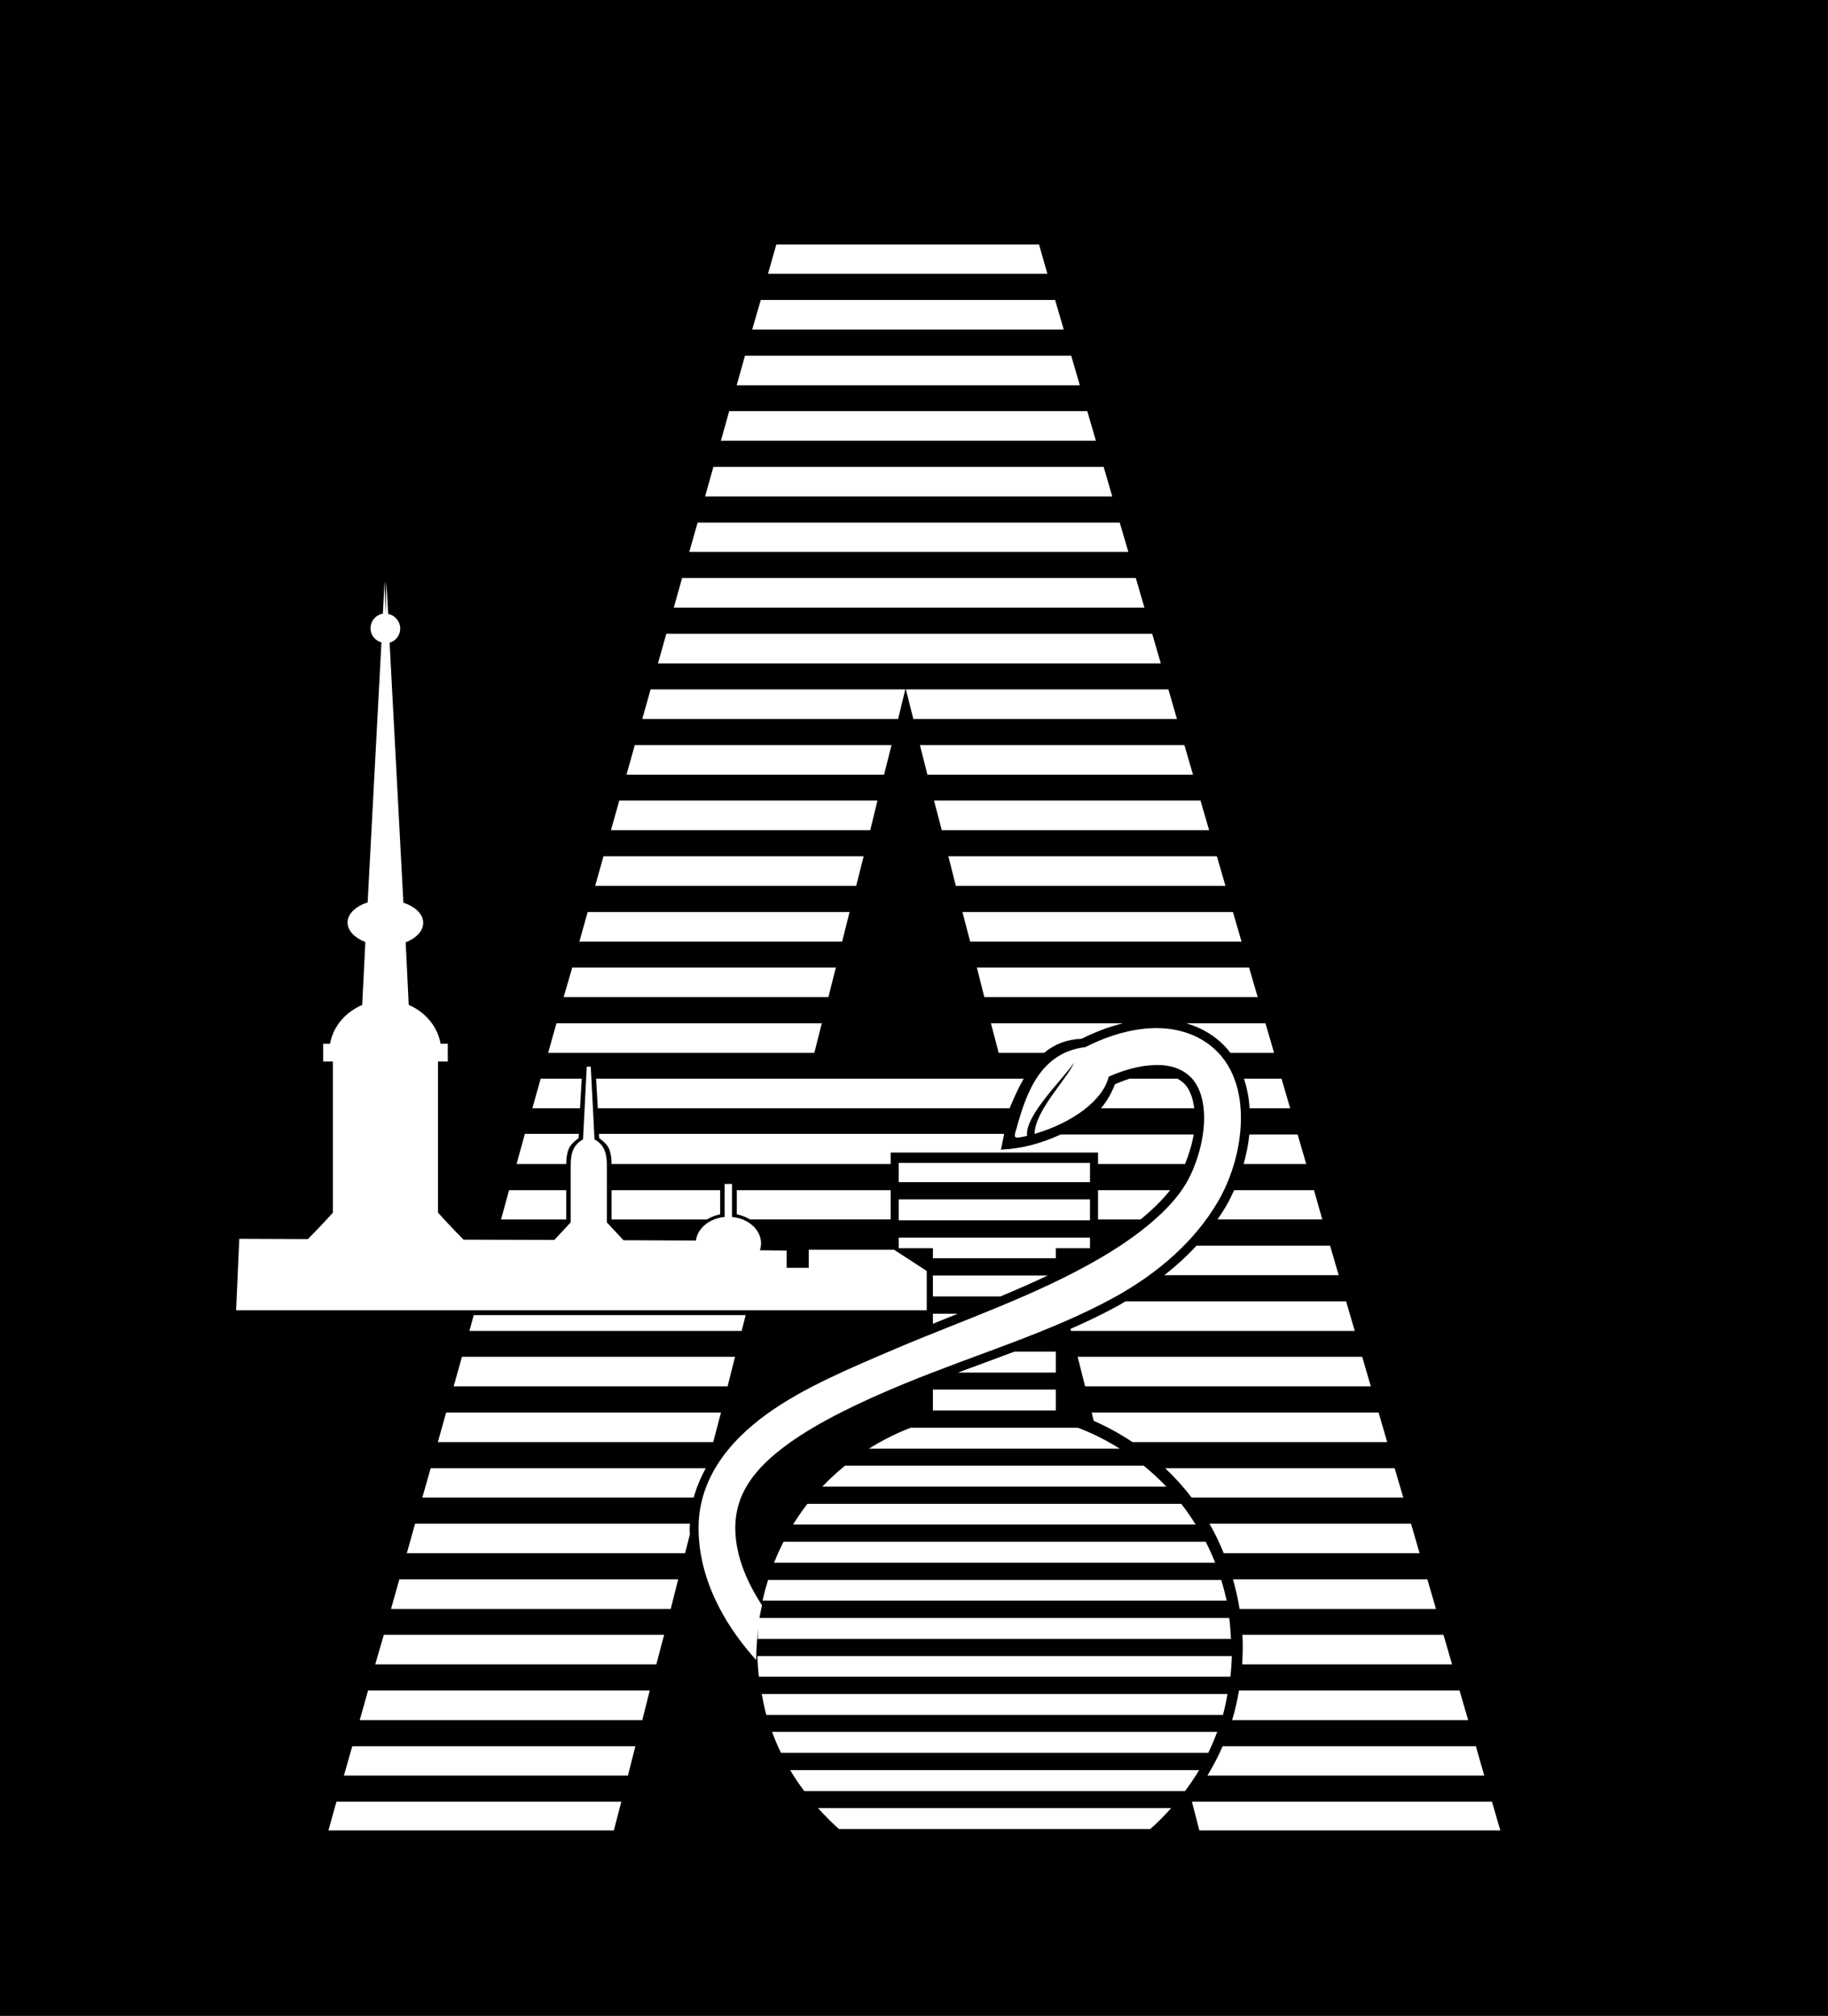 <?xml version="1.0" encoding="UTF-8"?>
<svg version="1.1" viewBox="0 0 198.93 219.29" xmlns="http://www.w3.org/2000/svg">
<g transform="translate(-343.74 -418.02)">
<rect x="343.74" y="418.02" width="198.93" height="219.29"/>
<path d="m428.22 444.62-0.906 3.188h30.406l-0.906-3.188h-28.594zm-1.688 6.031-0.938 3.219h33.906l-0.938-3.219h-32.031zm-1.719 6.062-0.906 3.219h37.344l-0.938-3.219h-35.5zm-1.719 6.031-0.906 3.219h40.812l-0.938-3.219h-38.969zm-1.719 6.062-0.906 3.219h44.312l-0.938-3.219h-42.469zm-1.719 6.062-0.906 3.188h47.781l-0.938-3.188h-45.938zm-1.688 6.031-0.906 3.219h51.219l-0.938-3.219h-49.375zm-32.375 0.375-0.188 3.5c-0.761 0.127-1.344 0.797-1.344 1.594 0 0.74 0.507 1.344 1.188 1.531l-1.5 28.281c-1.288 0.424-2.188 1.231-2.188 2.188 0 0.896 0.781 1.681 1.938 2.125l-0.344 6.844c-1.817 0.772-3.165 2.341-3.5 4.219h-0.75v1.938h1.062v16.438s-1.465 1.622-2.719 2.875l-7.469-0.031-0.344 7.781h75.156v-4.281l-3.562-2.312h-9.281v1.969h-2.406v-1.875l-2.906-0.031c0.078-0.239 0.125-0.491 0.125-0.75 0-1.49-1.378-2.709-3.156-2.875v-3.594h-0.812v3.594c-1.648 0.154-2.942 1.223-3.125 2.562l-7.875-0.031-1.812-1.938v-6.156c0-1.145-0.153-2.218-1.344-2.875l-0.406-7.906h-0.438l-0.406 7.906c-1.19 0.657-1.344 1.73-1.344 2.875v6.156l-1.781 1.906-9.875-0.031c-1.266-1.26-2.781-2.938-2.781-2.938v-16.438h1.062v-1.938h-0.781c-0.332-1.878-1.659-3.447-3.469-4.219l-0.33-6.81c1.143-0.446 1.906-1.234 1.906-2.125 0-0.953-0.876-1.762-2.156-2.188l-1.5-28.281c0.671-0.193 1.156-0.798 1.156-1.531 0-0.788-0.565-1.456-1.312-1.594l-0.188-3.5-0.094 3.469-0.094-3.469zm30.656 5.688-0.906 3.219h54.719l-0.938-3.219h-52.875zm-1.71 6.05-0.906 3.219h27.844l0.78-3.22h-27.719zm27.781 0 0.812 3.219h28.688l-0.93-3.22h-28.562zm-29.5 6.062-0.906 3.219h28.031l0.812-3.219h-27.938zm31.031 0 0.812 3.219h28.906l-0.938-3.219h-28.781zm-32.719 6.031-0.906 3.219h28.219l0.781-3.219h-28.094zm34.25 0 0.844 3.219h29.094l-0.938-3.219h-29zm-35.969 6.062-0.906 3.219h28.406l0.812-3.219h-28.312zm37.531 0 0.812 3.219h29.344l-0.938-3.219h-29.219zm-39.25 6.062-0.906 3.219h28.594l0.812-3.219h-28.5zm40.781 0 0.844 3.219h29.531l-0.938-3.219h-29.438zm-42.46 6.04-0.938 3.219h28.812l0.812-3.219h-28.688zm44.031 0 0.812 3.219h29.75l-0.938-3.219h-29.625zm-45.75 6.062-0.906 3.219h28.969l0.812-3.219h-28.875zm47.281 0 0.844 3.219h4.938c1.128-0.947 2.521-1.479 4.094-1.531 0.054-0.028 0.099-0.068 0.156-0.094 7e-3 -4e-3 0.023 4e-3 0.031 0 1.145-0.572 2.629-1.182 4.312-1.594h-14.375zm21.25 0c1.303 0.381 2.587 1.011 3.719 2.031 0.413 0.372 0.77 0.766 1.094 1.188h4.75l-0.938-3.219h-8.625zm-3.594 0.531c-0.32 8e-3 -0.628 0.032-0.938 0.062-2.479 0.247-4.686 1.122-6.25 1.906-0.064 0.028-0.127 0.059-0.188 0.094-4.8 0.572-6.417 4.83-7.5 8.875-0.421 1.167-0.103 1.042 0.875 0.844 0.094-0.021 0.188-0.04 0.281-0.062-0.269-2.148 3.683-5.946 5.156-8-1.048 2.116-4.294 5.283-4.344 7.781 4.168-1.208 7.482-3.694 8.062-6.219 1.195-0.535 2.777-1.066 4.312-1.219 1.777-0.177 3.31 0.083 4.5 1.156 1.132 1.021 1.682 2.892 1.562 5.156-0.12 2.265-0.926 4.778-1.938 6.5-1.75 2.979-5.405 5.824-9.219 8.062-7.025 4.123-15.09 6.828-22.25 9.875-5.188 2.208-10.169 4.303-14.062 7.094-4.43 3.175-7.638 7.368-7.531 12.75 0.121 6.066 3.502 11.027 6.281 14.094-0.014-1.184 0.082-2.339 0.219-3.469-0.03 0.38-0.045 0.771-0.062 1.156h51.5c-0.04-0.77-0.09-1.53-0.19-2.28h-51.125c0.075-0.463 0.187-0.919 0.281-1.375-1.552-2.371-2.847-5.227-2.906-8.188-0.076-3.821 1.982-6.67 5.844-9.438 3.246-2.326 7.66-4.462 12.531-6.469 7.827-3.225 15.904-5.572 22.875-9.406 4.805-2.643 8.757-6.131 11.25-10.375 1.376-2.343 2.341-5.311 2.5-8.312 0.159-3.001-0.506-6.208-2.875-8.344-1.958-1.765-4.414-2.308-6.656-2.25zm-66.656 5.5-0.906 3.219h5.188l0.188-3.219h-4.469zm6.031 0 0.188 3.219h44.812c0.485-1.183 0.974-2.258 1.531-3.219h-46.531zm58.062 0c-0.564 0.172-1.105 0.386-1.594 0.594-0.384 0.985-0.877 1.865-1.531 2.625h10.156c-0.157-1.264-0.58-2.23-1.156-2.75-0.204-0.184-0.426-0.341-0.656-0.469h-5.219zm12.438 0c0.354 1.045 0.55 2.134 0.625 3.219h4.406l-0.938-3.219h-4.094zm-78.25 6-0.906 3.281h5.406c8e-3 -0.53 0.054-1.076 0.25-1.594 0.181-0.478 0.61-0.863 1.094-1.219l0.031-0.469h-5.875zm8.062 0 0.031 0.469c0.483 0.356 0.912 0.74 1.094 1.219 0.196 0.517 0.242 1.064 0.25 1.594h30.375v-1.25h22.562v1.25h9.469c0.402-0.999 0.757-2.119 0.938-3.219h-14.469c-2.062 0.951-4.152 1.545-6.5 1.656l0.344-1.719h-44.094zm70.781 0.062c-0.113 1.102-0.334 2.173-0.625 3.219h6.812l-0.938-3.219h-5.25zm-38.156 3.094v2.094h20.812v-2.094h-20.812zm-42.406 2.969-0.875 3.188h7.094v-3.188h-6.219zm11.156 0v3.188h10.375c0.417-0.26 0.911-0.453 1.438-0.562v-2.625h-11.812zm13.625 0v2.625c0.534 0.111 1.026 0.305 1.469 0.562h15.281v-3.188h-16.75zm39.312 0v3.188h4.625c1.266-1.035 2.372-2.109 3.219-3.188h-7.844zm14.812 0c-0.279 0.618-0.576 1.219-0.906 1.781-0.283 0.482-0.588 0.944-0.906 1.406h11.406l-0.906-3.188h-8.688zm-36.5 1v2.281h20.812v-2.281h-20.812zm0 4.156v1.156h3.719v1.094h13.375v-1.094h3.719v-1.156h-20.812zm32.406 0.875c-1.058 1.147-2.236 2.224-3.5 3.219h18.969l-0.938-3.219h-14.531zm-28.688 3.25v2.281h7.344c1.736-0.725 3.464-1.479 5.156-2.281h-12.5zm20.969 2.812c-0.25 0.145-0.495 0.297-0.75 0.438-1.696 0.933-3.459 1.776-5.25 2.562l0.062 0.219h30.875l-0.938-3.219h-24zm-20.969 1.344v1.094c0.904-0.363 1.806-0.729 2.719-1.094h-2.719zm-49.969 0.156-0.469 1.719h29.625l0.438-1.719h-29.594zm58.844 3.969c-2.046 0.774-4.09 1.511-6.156 2.281h10.656v-2.281h-4.5zm-60.125 0.562-0.906 3.219h29.812l0.812-3.219h-29.719zm67 0 0.812 3.219h31.094l-0.938-3.219h-30.969zm-15.75 3.562v2.281h13.375v-2.281h-13.375zm-52.969 2.5-0.906 3.219h29.969l0.844-3.219h-29.906zm70.25 0 0.219 0.906c1.478 0.648 2.893 1.422 4.219 2.312h27.719l-0.938-3.219h-31.219zm-19.688 1.656c-1.607 0.606-3.126 1.382-4.562 2.281h27.312c-1.436-0.899-2.955-1.675-4.562-2.281h-18.188zm-7.156 4.125c-0.874 0.71-1.695 1.465-2.469 2.281h37.438c-0.774-0.816-1.595-1.571-2.469-2.281h-32.5zm-45.094 0.281-0.906 3.188h29.531c0.307-1.087 0.751-2.164 1.312-3.188h-29.938zm79.938 0c1.04 0.989 2.002 2.045 2.875 3.188h23.031l-0.938-3.188h-24.969zm-38.938 3.875c-0.562 0.72-1.078 1.472-1.562 2.25h43.812c-0.485-0.778-1-1.53-1.562-2.25h-40.688zm-42.69 2.15-0.906 3.219h30.281l0.531-2.062c-5e-3 -0.131-0.028-0.237-0.031-0.375-7e-3 -0.263 0.02-0.519 0.031-0.781h-29.906zm86.438 0c0.596 1.026 1.104 2.112 1.562 3.219h21.312l-0.938-3.219h-21.938zm-46.344 1.969c-0.378 0.738-0.724 1.504-1.031 2.281h48c-0.307-0.777-0.653-1.543-1.031-2.281h-45.938zm-41.812 4.094-0.906 3.219h30.438l0.812-3.219h-30.344zm90.719 0c0.3 1.044 0.545 2.128 0.719 3.219h21.375l-0.938-3.219h-21.156zm-50.594 0.062c-0.226 0.735-0.433 1.488-0.594 2.25h50.5c-0.161-0.762-0.367-1.515-0.594-2.25h-49.312zm-41.812 5.969-0.938 3.219h30.594l0.844-3.219h-30.5zm93.438 0c0.025 0.481 0.031 0.95 0.031 1.438 0 0.593-0.025 1.198-0.062 1.781h22.844l-0.938-3.219h-21.875zm-52.781 2.312c0.02 0.759 0.072 1.508 0.156 2.25h51.312c0.084-0.742 0.136-1.491 0.156-2.25h-51.625zm-42.375 3.75-0.906 3.219h30.75l0.812-3.219h-30.656zm94.781 0c-0.189 1.098-0.432 2.171-0.75 3.219h25.688l-0.938-3.219h-24zm-51.938 0.375c0.145 0.773 0.288 1.534 0.5 2.281h49.688c0.212-0.747 0.355-1.508 0.5-2.281h-50.688zm1.125 4.125c0.288 0.781 0.61 1.538 0.969 2.281h46.5c0.359-0.744 0.681-1.5 0.969-2.281h-48.438zm-45.688 1.562-0.906 3.188h30.906l0.812-3.188h-30.812zm94.719 0c-0.479 1.112-1.038 2.158-1.656 3.188h30.125l-0.906-3.188h-27.562zm-47.062 2.594c0.466 0.793 0.985 1.546 1.531 2.281h41.438c0.546-0.735 1.065-1.489 1.531-2.281h-44.5zm-49.375 3.438-0.875 3.125h31.062l0.812-3.125h-31zm93.094 0 0.812 3.125h32.75l-0.906-3.125h-32.656zm-40.688 0.688c0.719 0.802 1.468 1.574 2.281 2.281h33.875c0.813-0.707 1.563-1.479 2.281-2.281h-38.438z" fill="#fff"/>
</g>
</svg>
